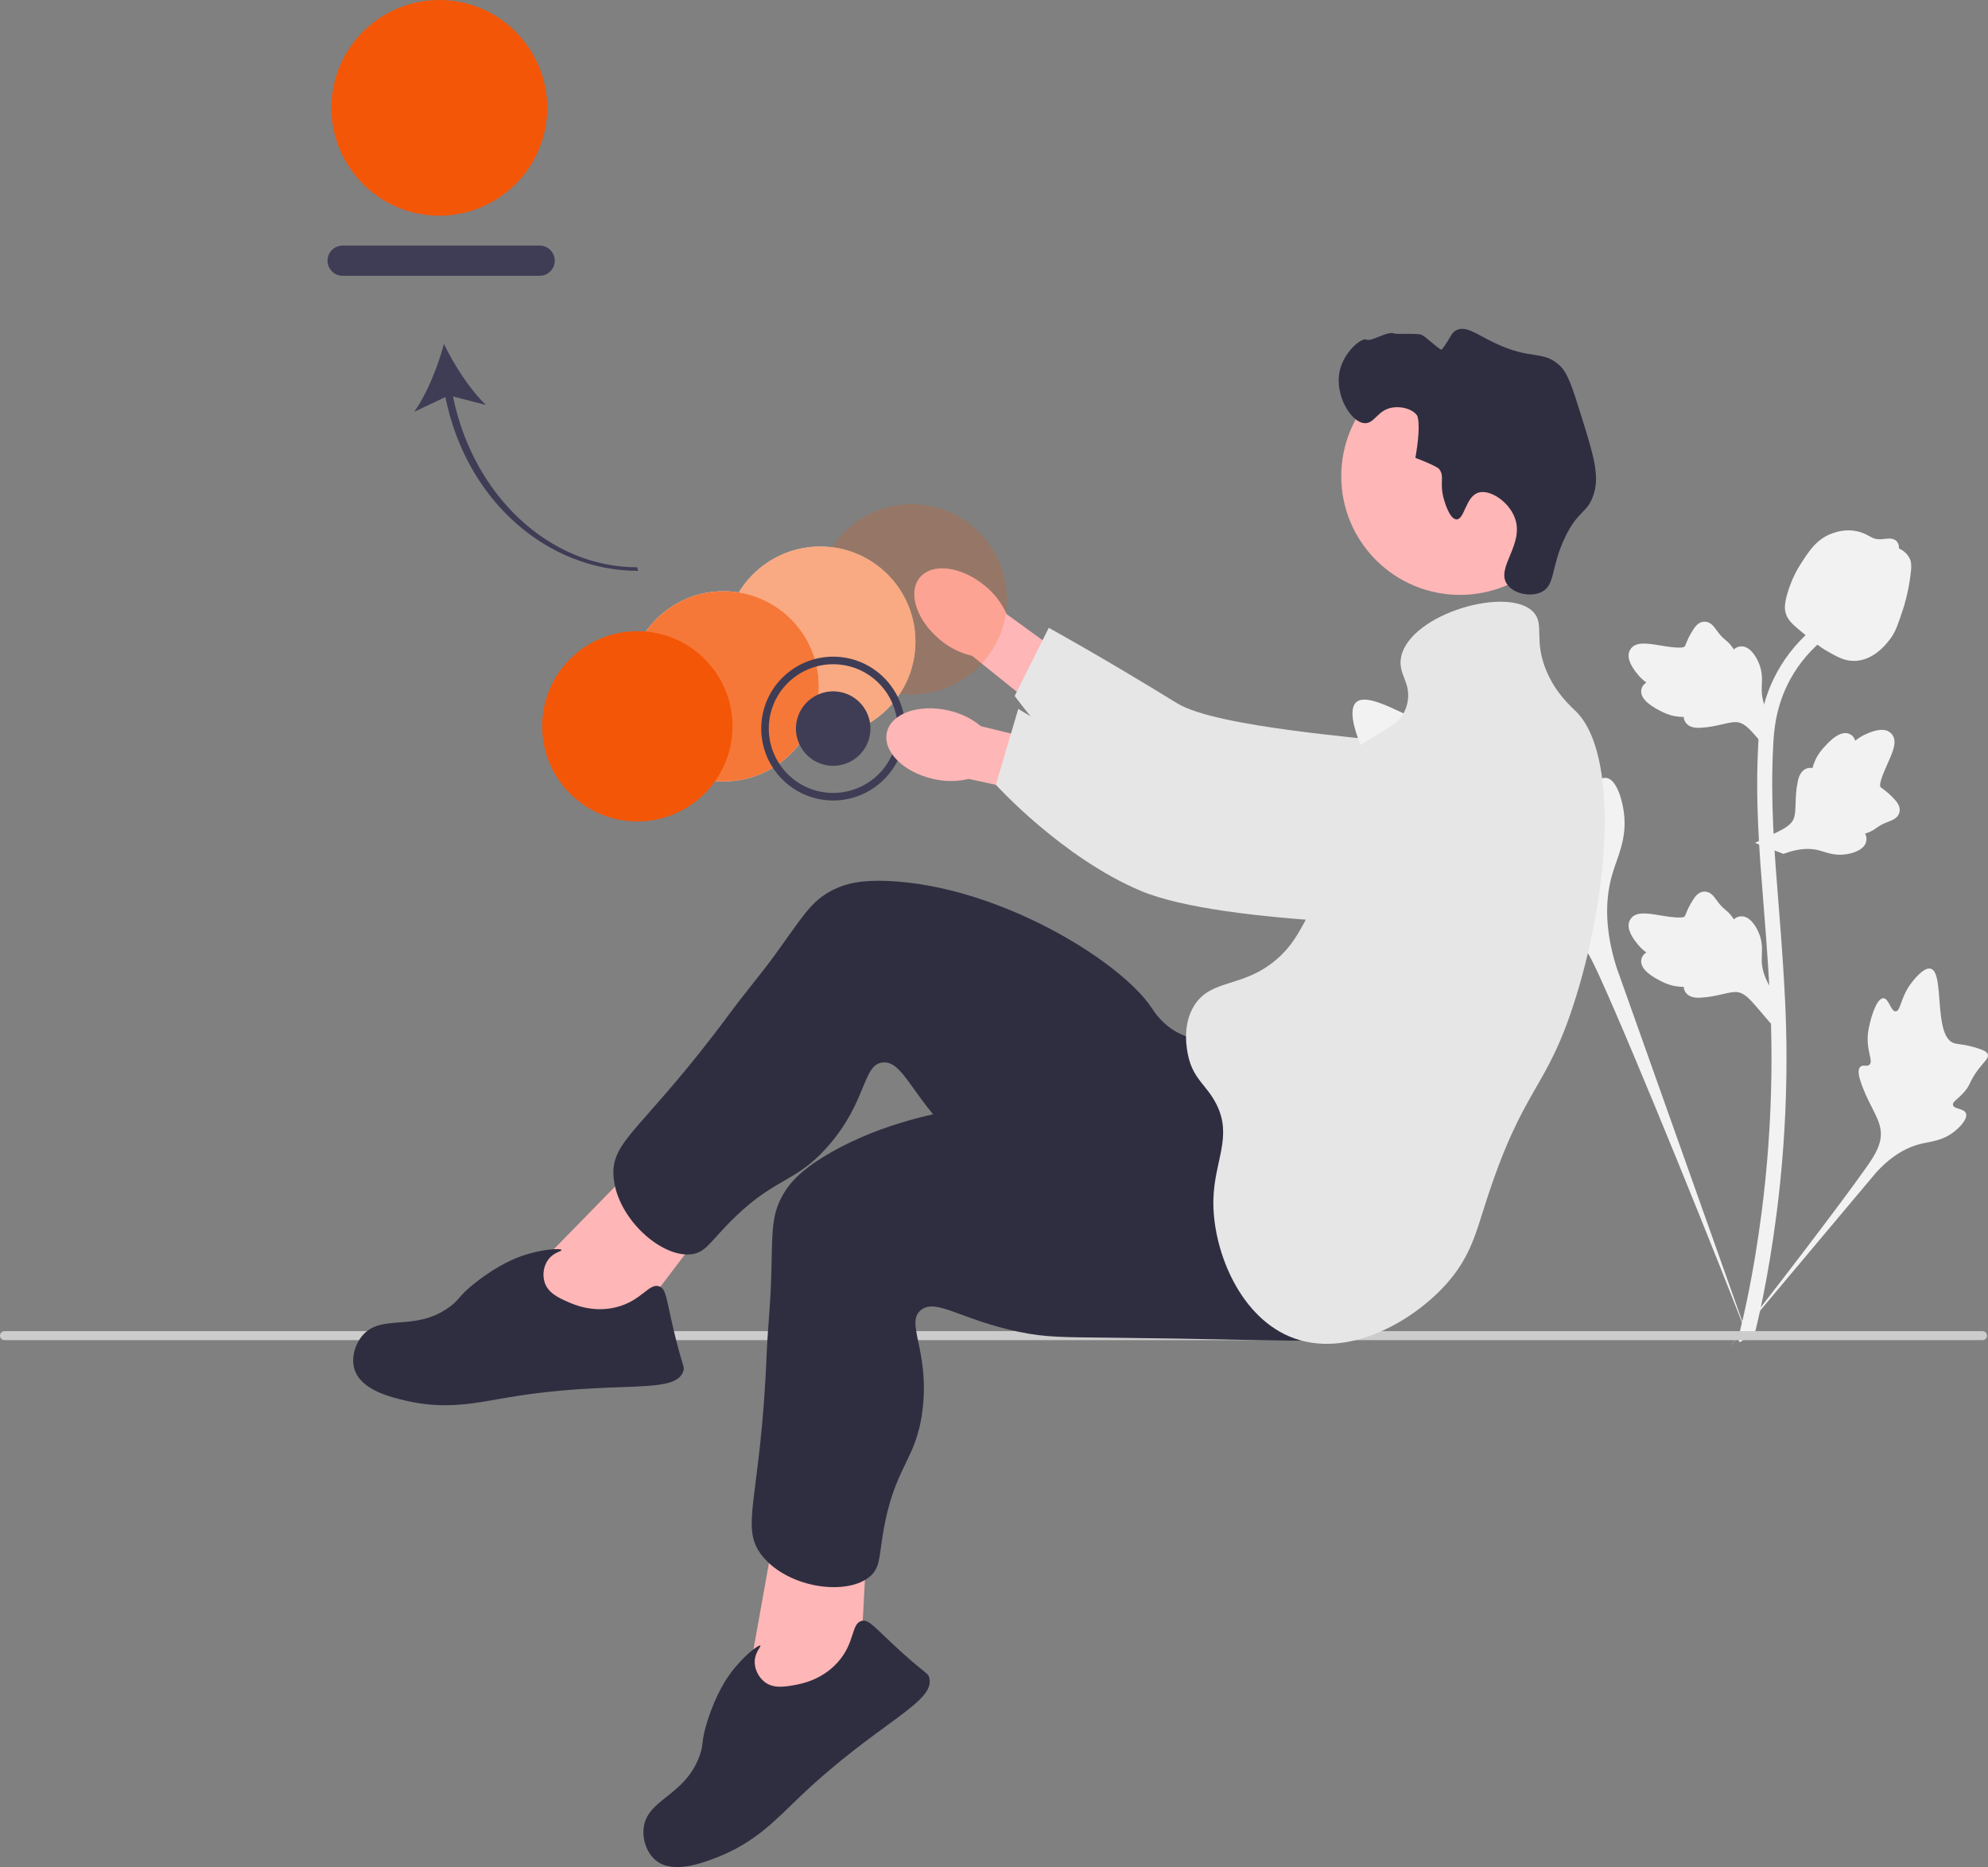 <svg width="395" height="371" viewBox="0 0 395 371" fill="none" xmlns="http://www.w3.org/2000/svg">
<rect x="0" y="0" width="395" height="371" fill="#808080" stroke="none"/>
<g clip-path="url(#clip0_2147_953)">
<path d="M88.496 78.894L82.303 81.826C84.843 78.283 87.032 72.75 88.204 68.347C90.188 72.448 93.386 77.467 96.552 80.464L90.007 78.781C94.04 98.537 109.209 112.72 126.581 112.72L126.827 113.433C108.682 113.433 92.614 99.447 88.496 78.894Z" fill="#3F3D56"/>
<path d="M107.218 48.792H68.088C66.429 48.792 65.078 50.142 65.078 51.801C65.078 53.459 66.429 54.809 68.088 54.809H107.218C108.877 54.809 110.228 53.459 110.228 51.801C110.228 50.142 108.877 48.792 107.218 48.792Z" fill="#3F3D56"/>
<path d="M195.649 116.364C190.983 112.511 185.212 111.794 182.76 114.762C180.307 117.73 182.101 123.258 186.768 127.112C188.612 128.677 190.803 129.778 193.16 130.323L213.134 146.398L220.482 136.869L200.011 122.033C199.031 119.822 197.535 117.878 195.649 116.364Z" fill="#FFB6B6"/>
<path d="M311.097 152.635C311.107 151.924 311.1 145.723 306.507 141.803C301.23 137.301 293.784 139.123 291.173 139.762C285.14 141.239 284.645 143.825 278.98 146.483C268.381 151.455 281.661 148.91 275.355 147.316C273.171 146.764 241.765 144.587 233.947 139.778C218.743 130.425 208.383 124.753 208.383 124.753L201.611 138.291C201.611 138.291 211.404 151.9 225.186 161.983C239.324 172.325 246.393 177.496 257.136 179.494C258.061 179.666 280.814 183.548 299.139 169.865C303.319 166.743 310.977 161.025 311.097 152.635Z" fill="#E6E6E6"/>
<path opacity="0.2" d="M181.143 137.983C170.698 137.983 162.231 129.52 162.231 119.081C162.231 108.641 170.698 100.179 181.143 100.179C191.588 100.179 200.055 108.641 200.055 119.081C200.055 129.52 191.588 137.983 181.143 137.983Z" fill="#F45607"/>
<path d="M162.974 146.396C152.529 146.396 144.061 137.933 144.061 127.494C144.061 117.055 152.529 108.592 162.974 108.592C173.418 108.592 181.886 117.055 181.886 127.494C181.886 137.933 173.418 146.396 162.974 146.396Z" fill="white"/>
<path opacity="0.5" d="M162.974 146.396C152.529 146.396 144.061 137.933 144.061 127.494C144.061 117.055 152.529 108.592 162.974 108.592C173.418 108.592 181.886 117.055 181.886 127.494C181.886 137.933 173.418 146.396 162.974 146.396Z" fill="#F45607"/>
<path d="M143.794 155.277C133.349 155.277 124.882 146.814 124.882 136.375C124.882 125.935 133.349 117.472 143.794 117.472C154.239 117.472 162.707 125.935 162.707 136.375C162.707 146.814 154.239 155.277 143.794 155.277Z" fill="white"/>
<path opacity="0.8" d="M143.794 155.277C133.349 155.277 124.882 146.814 124.882 136.375C124.882 125.935 133.349 117.472 143.794 117.472C154.239 117.472 162.707 125.935 162.707 136.375C162.707 146.814 154.239 155.277 143.794 155.277Z" fill="#F45607"/>
<path d="M126.635 163.223C116.19 163.223 107.722 154.76 107.722 144.32C107.722 133.881 116.19 125.418 126.635 125.418C137.08 125.418 145.547 133.881 145.547 144.32C145.547 154.76 137.08 163.223 126.635 163.223Z" fill="#F45607"/>
<path d="M269.931 159.065C270.935 157.372 275.28 159.185 276.079 157.648C276.875 156.118 272.838 153.785 270.532 148.458C270.116 147.497 267.494 141.442 269.435 139.574C273.113 136.033 289.944 150.647 295.834 145.864C297.126 144.815 298.029 142.719 301.942 139.318C303.498 137.964 304.439 137.353 305.35 137.581C306.642 137.903 306.745 139.632 308.131 143.031C310.209 148.129 311.438 147.821 312.649 151.888C313.548 154.907 313.343 156.662 314.4 157.004C315.897 157.488 317.275 154.286 319.172 154.573C321.108 154.865 322.278 158.594 322.648 161.386C323.341 166.625 321.416 170.081 320.349 173.716C319.19 177.667 318.502 183.674 321.179 192.179L347.681 266.808C341.83 251.494 324.89 209.515 317.771 193.916C315.716 189.412 313.447 184.845 308.788 183.042C304.303 181.306 298.143 182.343 290.289 180.452C289.372 180.231 286.827 179.584 286.506 178.087C286.241 176.85 287.739 176.16 287.509 175.001C287.2 173.447 284.256 173.428 280.638 171.635C278.087 170.371 276.498 168.867 275.131 167.574C274.719 167.185 268.594 161.318 269.931 159.065Z" fill="#F2F2F2"/>
<path d="M374.196 198.353C375.317 198.357 375.681 201.011 376.666 200.96C377.647 200.909 377.628 198.256 379.578 195.587C379.93 195.106 382.147 192.073 383.625 192.486C386.425 193.268 384.105 205.741 388.153 207.25C389.041 207.582 390.33 207.42 393.13 208.358C394.243 208.731 394.815 209.016 394.966 209.529C395.18 210.256 394.361 210.805 393.092 212.465C391.188 214.955 391.694 215.47 390.046 217.237C388.823 218.549 387.902 218.955 388.039 219.572C388.233 220.446 390.203 220.198 390.61 221.212C391.025 222.246 389.531 223.895 388.267 224.882C385.895 226.734 383.642 226.787 381.549 227.313C379.274 227.884 376.126 229.28 372.722 233.047L343.721 267.58C349.553 260.292 365.279 239.869 370.886 231.876C372.504 229.569 374.093 227.138 373.634 224.332C373.192 221.631 370.905 218.908 369.568 214.51C369.412 213.996 368.995 212.561 369.638 211.972C370.169 211.485 370.94 212.021 371.442 211.573C372.116 210.974 371.276 209.524 371.113 207.232C370.998 205.616 371.277 204.402 371.518 203.359C371.59 203.044 372.704 198.347 374.196 198.353Z" fill="#F2F2F2"/>
<path d="M351.831 203.371L352.507 197.344L352.198 196.888C350.77 194.775 350.042 192.712 350.034 190.754C350.032 190.443 350.047 190.131 350.061 189.814C350.12 188.557 350.192 186.995 349.377 185.173C348.92 184.158 347.636 181.806 345.706 182.097C345.186 182.17 344.793 182.409 344.495 182.688C344.451 182.618 344.406 182.548 344.358 182.473C343.757 181.556 343.281 181.163 342.822 180.785C342.47 180.494 342.106 180.194 341.536 179.484C341.285 179.173 341.09 178.9 340.926 178.67C340.426 177.974 339.774 177.145 338.624 177.16C337.396 177.218 336.752 178.233 336.326 178.905C335.565 180.104 335.22 180.968 334.991 181.542C334.908 181.751 334.814 181.987 334.766 182.06C334.37 182.642 331.151 182.097 329.939 181.9C327.215 181.446 324.858 181.053 323.887 182.77C323.192 183.997 323.708 185.621 325.47 187.725C326.019 188.38 326.602 188.877 327.121 189.267C326.691 189.523 326.307 189.916 326.151 190.533C325.784 191.993 327.04 193.457 329.883 194.889C330.589 195.247 331.54 195.724 332.872 195.954C333.499 196.061 334.064 196.088 334.547 196.102C334.557 196.381 334.623 196.684 334.793 196.995C335.292 197.912 336.332 198.348 337.898 198.244C339.622 198.153 341.041 197.825 342.293 197.537C343.386 197.286 344.328 197.074 345.067 197.123C346.438 197.234 347.495 198.331 348.735 199.754L351.831 203.371Z" fill="#F2F2F2"/>
<path d="M348.698 167.491L354.359 169.673L354.879 169.49C357.286 168.646 359.467 168.465 361.365 168.953C361.666 169.031 361.964 169.124 362.267 169.219C363.469 169.594 364.963 170.06 366.932 169.734C368.031 169.55 370.632 168.905 370.84 166.965C370.902 166.444 370.77 166.004 370.576 165.645C370.654 165.62 370.733 165.594 370.819 165.567C371.858 165.218 372.359 164.858 372.842 164.51C373.213 164.244 373.595 163.968 374.427 163.596C374.792 163.433 375.106 163.314 375.37 163.213C376.17 162.907 377.138 162.487 377.415 161.371C377.671 160.169 376.851 159.289 376.309 158.706C375.342 157.666 374.593 157.114 374.096 156.747C373.914 156.614 373.71 156.463 373.652 156.398C373.189 155.867 374.532 152.894 375.031 151.772C376.161 149.254 377.139 147.075 375.724 145.701C374.712 144.717 373.01 144.805 370.527 145.974C369.754 146.338 369.124 146.776 368.616 147.178C368.477 146.698 368.194 146.227 367.636 145.92C366.316 145.195 364.581 146.038 362.474 148.424C361.949 149.015 361.246 149.813 360.685 151.043C360.422 151.622 360.254 152.161 360.117 152.625C359.844 152.564 359.534 152.55 359.19 152.636C358.176 152.886 357.49 153.78 357.194 155.321C356.844 157.01 356.803 158.466 356.764 159.749C356.729 160.869 356.695 161.834 356.46 162.536C356.005 163.834 354.675 164.577 352.984 165.415L348.698 167.491Z" fill="#F2F2F2"/>
<path d="M351.831 149.738L352.507 143.712L352.198 143.255C350.77 141.143 350.042 139.08 350.034 137.122C350.032 136.81 350.047 136.499 350.061 136.182C350.12 134.925 350.192 133.362 349.377 131.541C348.92 130.525 347.636 128.174 345.706 128.465C345.186 128.538 344.793 128.776 344.495 129.056C344.451 128.986 344.406 128.916 344.358 128.84C343.757 127.924 343.281 127.531 342.822 127.153C342.47 126.862 342.106 126.562 341.536 125.852C341.285 125.541 341.09 125.267 340.926 125.037C340.426 124.342 339.774 123.513 338.624 123.527C337.396 123.585 336.752 124.601 336.326 125.273C335.565 126.472 335.22 127.336 334.991 127.909C334.908 128.119 334.814 128.355 334.766 128.427C334.37 129.009 331.151 128.465 329.939 128.267C327.215 127.813 324.858 127.421 323.887 129.137C323.192 130.365 323.708 131.989 325.47 134.093C326.019 134.747 326.602 135.245 327.121 135.635C326.691 135.891 326.307 136.284 326.151 136.9C325.784 138.361 327.04 139.825 329.883 141.256C330.589 141.614 331.54 142.091 332.872 142.321C333.499 142.429 334.064 142.455 334.547 142.47C334.557 142.749 334.623 143.052 334.793 143.363C335.292 144.28 336.332 144.716 337.898 144.611C339.622 144.521 341.041 144.192 342.293 143.904C343.386 143.654 344.328 143.442 345.067 143.491C346.438 143.602 347.495 144.699 348.735 146.121L351.831 149.738Z" fill="#F2F2F2"/>
<path d="M345.662 266.71L346.926 265.918L348.399 266.087C348.422 265.95 348.502 265.636 348.623 265.144C349.283 262.45 351.293 254.25 352.97 241.337C354.14 232.322 354.802 223.055 354.939 213.787C355.076 204.505 354.636 197.478 354.284 191.83C354.018 187.571 353.695 183.514 353.377 179.563C352.533 169.006 351.737 159.035 352.329 147.995C352.46 145.531 352.735 140.401 355.734 134.942C357.474 131.776 359.869 128.965 362.856 126.591L360.999 124.258C357.702 126.882 355.051 129.996 353.12 133.511C349.795 139.563 349.495 145.152 349.351 147.838C348.748 159.073 349.553 169.14 350.406 179.799C350.721 183.735 351.044 187.774 351.309 192.017C351.658 197.612 352.093 204.578 351.958 213.741C351.824 222.898 351.169 232.052 350.015 240.953C348.358 253.703 346.377 261.78 345.726 264.434C345.38 265.851 345.307 266.148 345.662 266.71Z" fill="#F2F2F2"/>
<path d="M368.324 131.325C368.446 131.325 368.57 131.323 368.695 131.314C371.234 131.177 373.585 129.658 375.684 126.801C376.668 125.456 377.171 123.923 378.176 120.865C378.332 120.394 379.089 118.002 379.548 114.711C379.85 112.561 379.812 111.661 379.385 110.867C378.912 109.982 378.147 109.366 377.285 108.95C377.323 108.664 377.292 108.371 377.168 108.071C376.66 106.828 375.31 106.991 374.579 107.07C374.209 107.116 373.748 107.178 373.25 107.151C372.467 107.114 372.046 106.881 371.409 106.532C370.799 106.197 370.04 105.781 368.915 105.551C366.697 105.088 364.838 105.717 364.225 105.923C361.001 106.997 359.411 109.502 357.571 112.403C357.204 112.985 355.945 115.104 355.114 118.008C354.514 120.103 354.599 121.034 354.779 121.726C355.146 123.149 356.012 123.964 358.212 125.762C360.509 127.645 361.662 128.587 362.651 129.161C364.956 130.49 366.403 131.325 368.324 131.325Z" fill="#F2F2F2"/>
<path d="M394.808 265.402C394.808 265.898 394.409 266.297 393.912 266.297H0.895C0.399 266.297 -9.15527e-05 265.898 -9.15527e-05 265.402C-9.15527e-05 264.905 0.399 264.507 0.895 264.507H393.912C394.409 264.507 394.808 264.905 394.808 265.402Z" fill="#CCCCCC"/>
<path d="M290.088 118.206C277.059 118.206 266.496 107.649 266.496 94.627C266.496 81.604 277.059 71.047 290.088 71.047C303.118 71.047 313.681 81.604 313.681 94.627C313.681 107.649 303.118 118.206 290.088 118.206Z" fill="#FFB6B6"/>
<path d="M105.323 253.044L129.619 228.187L142.162 241.263L124.06 265.097L106.104 267.149L105.323 253.044Z" fill="#FFB6B6"/>
<path d="M244.058 206.431C242.637 206.549 238.121 207.453 233.805 205.08C230.859 203.46 229.348 201.051 228.838 200.285C222.507 190.782 198.209 175.964 176.402 175.052C171.463 174.845 168.213 175.417 165.258 176.956C161.069 179.139 159.396 182.266 154.08 189.59C151.172 193.596 147.954 197.37 145.011 201.351C127.781 224.656 121.249 226.485 121.917 233.957C122.657 242.246 131.602 250.111 137.548 249.203C139.982 248.831 140.925 247.139 144.178 243.714C153.716 233.67 157.662 235.525 164.452 227.833C172.381 218.851 171.343 211.404 175.479 211.116C179.315 210.849 180.945 217.202 189.134 225.642C192.881 229.504 195.549 231.275 203.679 236.912C235.336 258.862 235.841 260.405 242.23 262.155C245.025 262.921 264.864 268.358 271.931 259.707C282.99 246.169 256.863 205.368 244.058 206.431Z" fill="#2F2E41"/>
<path d="M112.751 258.661C110.964 257.86 108.875 256.922 108.202 254.765C107.747 253.306 108.009 251.507 108.95 250.264C110.034 248.83 111.64 248.641 111.575 248.387C111.476 248 107.679 248.151 103.511 249.624C102.725 249.902 99.161 251.203 94.629 254.74C90.997 257.574 91.486 258.142 89.209 259.775C82.218 264.791 75.662 260.838 71.88 265.542C70.42 267.357 69.797 269.934 70.412 272.018C71.645 276.203 77.645 277.643 80.924 278.387C88.821 280.177 94.798 278.715 101.039 277.664C122.265 274.089 134.191 277.345 135.787 272.43C136.089 271.5 135.598 271.58 133.962 264.753C132.346 258.016 132.399 256.166 131.024 255.626C128.953 254.814 127.563 258.508 122.346 259.773C117.723 260.893 113.909 259.181 112.751 258.661Z" fill="#2F2E41"/>
<path d="M148.519 334.362L154.657 300.158L172.382 303.938L170.794 333.819L157.09 345.595L148.519 334.362Z" fill="#FFB6B6"/>
<path d="M237.127 217.928C236.017 218.824 232.788 222.106 227.883 222.565C224.535 222.878 221.932 221.733 221.079 221.385C210.502 217.075 182.071 218.451 163.514 229.935C159.312 232.536 156.943 234.833 155.363 237.765C153.123 241.923 153.496 245.448 153.212 254.492C153.056 259.439 152.514 264.368 152.316 269.314C151.152 298.268 146.775 303.448 151.525 309.255C156.795 315.699 168.616 317.186 173.025 313.098C174.831 311.424 174.66 309.495 175.427 304.835C177.676 291.171 181.984 290.492 183.281 280.315C184.795 268.434 179.752 262.854 183.013 260.294C186.037 257.921 190.955 262.263 202.473 264.65C207.743 265.743 210.946 265.711 220.84 265.813C259.367 266.208 260.651 267.201 266.921 265.064C269.665 264.129 289.135 257.493 290.122 246.368C291.667 228.959 247.125 209.862 237.127 217.928Z" fill="#2F2E41"/>
<path d="M157.821 334.841C155.892 335.181 153.636 335.577 151.868 334.17C150.672 333.218 149.878 331.583 149.958 330.026C150.049 328.23 151.272 327.173 151.075 326.999C150.776 326.735 147.72 328.991 145.098 332.549C144.603 333.22 142.386 336.297 140.623 341.767C139.21 346.15 139.933 346.346 138.967 348.976C136.001 357.049 128.355 357.458 127.867 363.473C127.679 365.794 128.612 368.276 130.291 369.656C133.663 372.426 139.437 370.251 142.568 369.025C150.108 366.075 154.233 361.511 158.807 357.138C174.361 342.268 186.059 338.268 184.618 333.306C184.346 332.366 183.984 332.707 178.795 327.978C173.673 323.31 172.677 321.749 171.236 322.074C169.066 322.565 169.991 326.402 166.385 330.376C163.189 333.897 159.071 334.621 157.821 334.841Z" fill="#2F2E41"/>
<path d="M286.872 99.134C285.953 95.85 287.107 94.654 285.931 93.18C285.931 93.18 285.458 92.587 281.228 90.986C282.476 83.749 281.541 82.525 281.541 82.525C280.464 81.114 278.307 80.773 276.838 80.958C273.732 81.348 273.182 84.155 271.194 84.092C268.448 84.005 265.155 78.511 266.177 73.75C267.011 69.866 270.607 66.982 271.508 67.482C272.401 67.978 275.618 65.79 276.838 66.229C277.671 66.528 281.593 66.13 282.482 66.542C283.453 66.992 286.234 69.796 286.5 69.443C288.348 66.988 288.308 66.131 289.38 65.602C291.28 64.665 293.345 66.397 296.905 68.109C304.232 71.631 306.377 69.53 309.761 72.496C311.471 73.995 312.387 76.859 314.151 82.525C316.617 90.449 317.85 94.411 316.659 98.194C315.445 102.052 313.656 101.212 311.015 106.655C308.076 112.714 309.089 116.236 306.312 117.624C304.166 118.696 300.716 118.014 299.414 116.057C297.184 112.707 302.947 108.175 300.982 102.895C299.775 99.654 296.053 97.196 293.77 97.881C291.189 98.654 290.999 103.28 289.38 103.208C287.994 103.147 287.032 99.706 286.872 99.134Z" fill="#2F2E41"/>
<path d="M304.744 121.698C299.916 116.288 280.252 121.888 278.406 130.473C277.647 134.004 280.449 135.495 279.66 139.561C278.506 145.508 271.97 145.103 267.118 151.156C260.23 159.751 267.326 168.152 259.593 182.495C257.94 185.56 256.548 188.143 253.635 190.643C246.953 196.38 240.733 194.412 237.331 199.731C234.786 203.709 235.832 208.611 236.076 209.759C237.081 214.468 239.802 215.616 241.72 219.474C244.911 225.894 241.298 230.607 241.093 238.277C240.837 247.874 245.939 261.177 256.144 265.542C267.608 270.446 281.435 262.324 288.126 254.26C292.119 249.448 293.278 245.01 295.024 239.531C302.83 215.046 307.241 217.26 313.21 197.851C320.035 175.662 321.376 149.667 313.21 141.441C312.128 140.351 309.149 137.831 307.253 133.293C304.701 127.187 306.905 124.12 304.744 121.698Z" fill="#E6E6E6"/>
<path d="M151.413 142.623C150.226 150.412 155.601 157.715 163.395 158.901C171.188 160.087 178.495 154.715 179.681 146.925C180.868 139.136 175.493 131.834 167.7 130.647C159.906 129.461 152.6 134.833 151.413 142.623ZM178.194 146.699C177.132 153.669 170.595 158.475 163.621 157.414C156.648 156.352 151.839 149.819 152.901 142.849C153.963 135.879 160.5 131.073 167.473 132.134C174.447 133.196 179.256 139.729 178.194 146.699Z" fill="#3F3D56"/>
<path d="M172.869 145.889C172.254 149.924 168.47 152.706 164.432 152.092C160.395 151.477 157.611 147.695 158.226 143.66C158.841 139.625 162.625 136.842 166.662 137.456C170.7 138.071 173.484 141.853 172.869 145.889Z" fill="#3F3D56"/>
<path d="M108.485 24.658C106.705 36.34 95.749 44.396 84.061 42.617C72.372 40.838 64.312 29.887 66.092 18.205C67.872 6.523 78.828 -1.533 90.516 0.246C102.205 2.025 110.265 12.976 108.485 24.658Z" fill="#F45607"/>
<path d="M188.463 141.179C182.566 139.816 177.083 141.753 176.217 145.504C175.35 149.255 179.427 153.399 185.326 154.76C187.675 155.337 190.128 155.342 192.48 154.777L217.537 160.233L219.67 150.324L194.901 144.301C193.035 142.761 190.828 141.691 188.463 141.179Z" fill="#FFB6B6"/>
<path d="M308.146 148.038C307.991 147.344 306.545 141.313 301.167 138.566C294.989 135.41 288.17 138.909 285.778 140.137C280.253 142.972 280.372 145.603 275.478 149.502C266.322 156.796 254.549 156.636 248.044 156.548C245.792 156.518 238.838 156.288 230.118 153.423C213.157 147.851 202.321 140.859 202.321 140.859L197.869 155.936C197.869 155.936 211.003 170.443 226.751 177.053C242.903 183.834 288.974 184.282 299.888 183.734C300.828 183.687 285.866 185.13 300.515 167.57C303.856 163.565 309.978 156.226 308.146 148.038Z" fill="#E6E6E6"/>
</g>
<defs>
<clipPath id="clip0_2147_953">
<rect width="395" height="371" fill="white" transform="matrix(-1 0 0 1 395 0)"/>
</clipPath>
</defs>
</svg>
